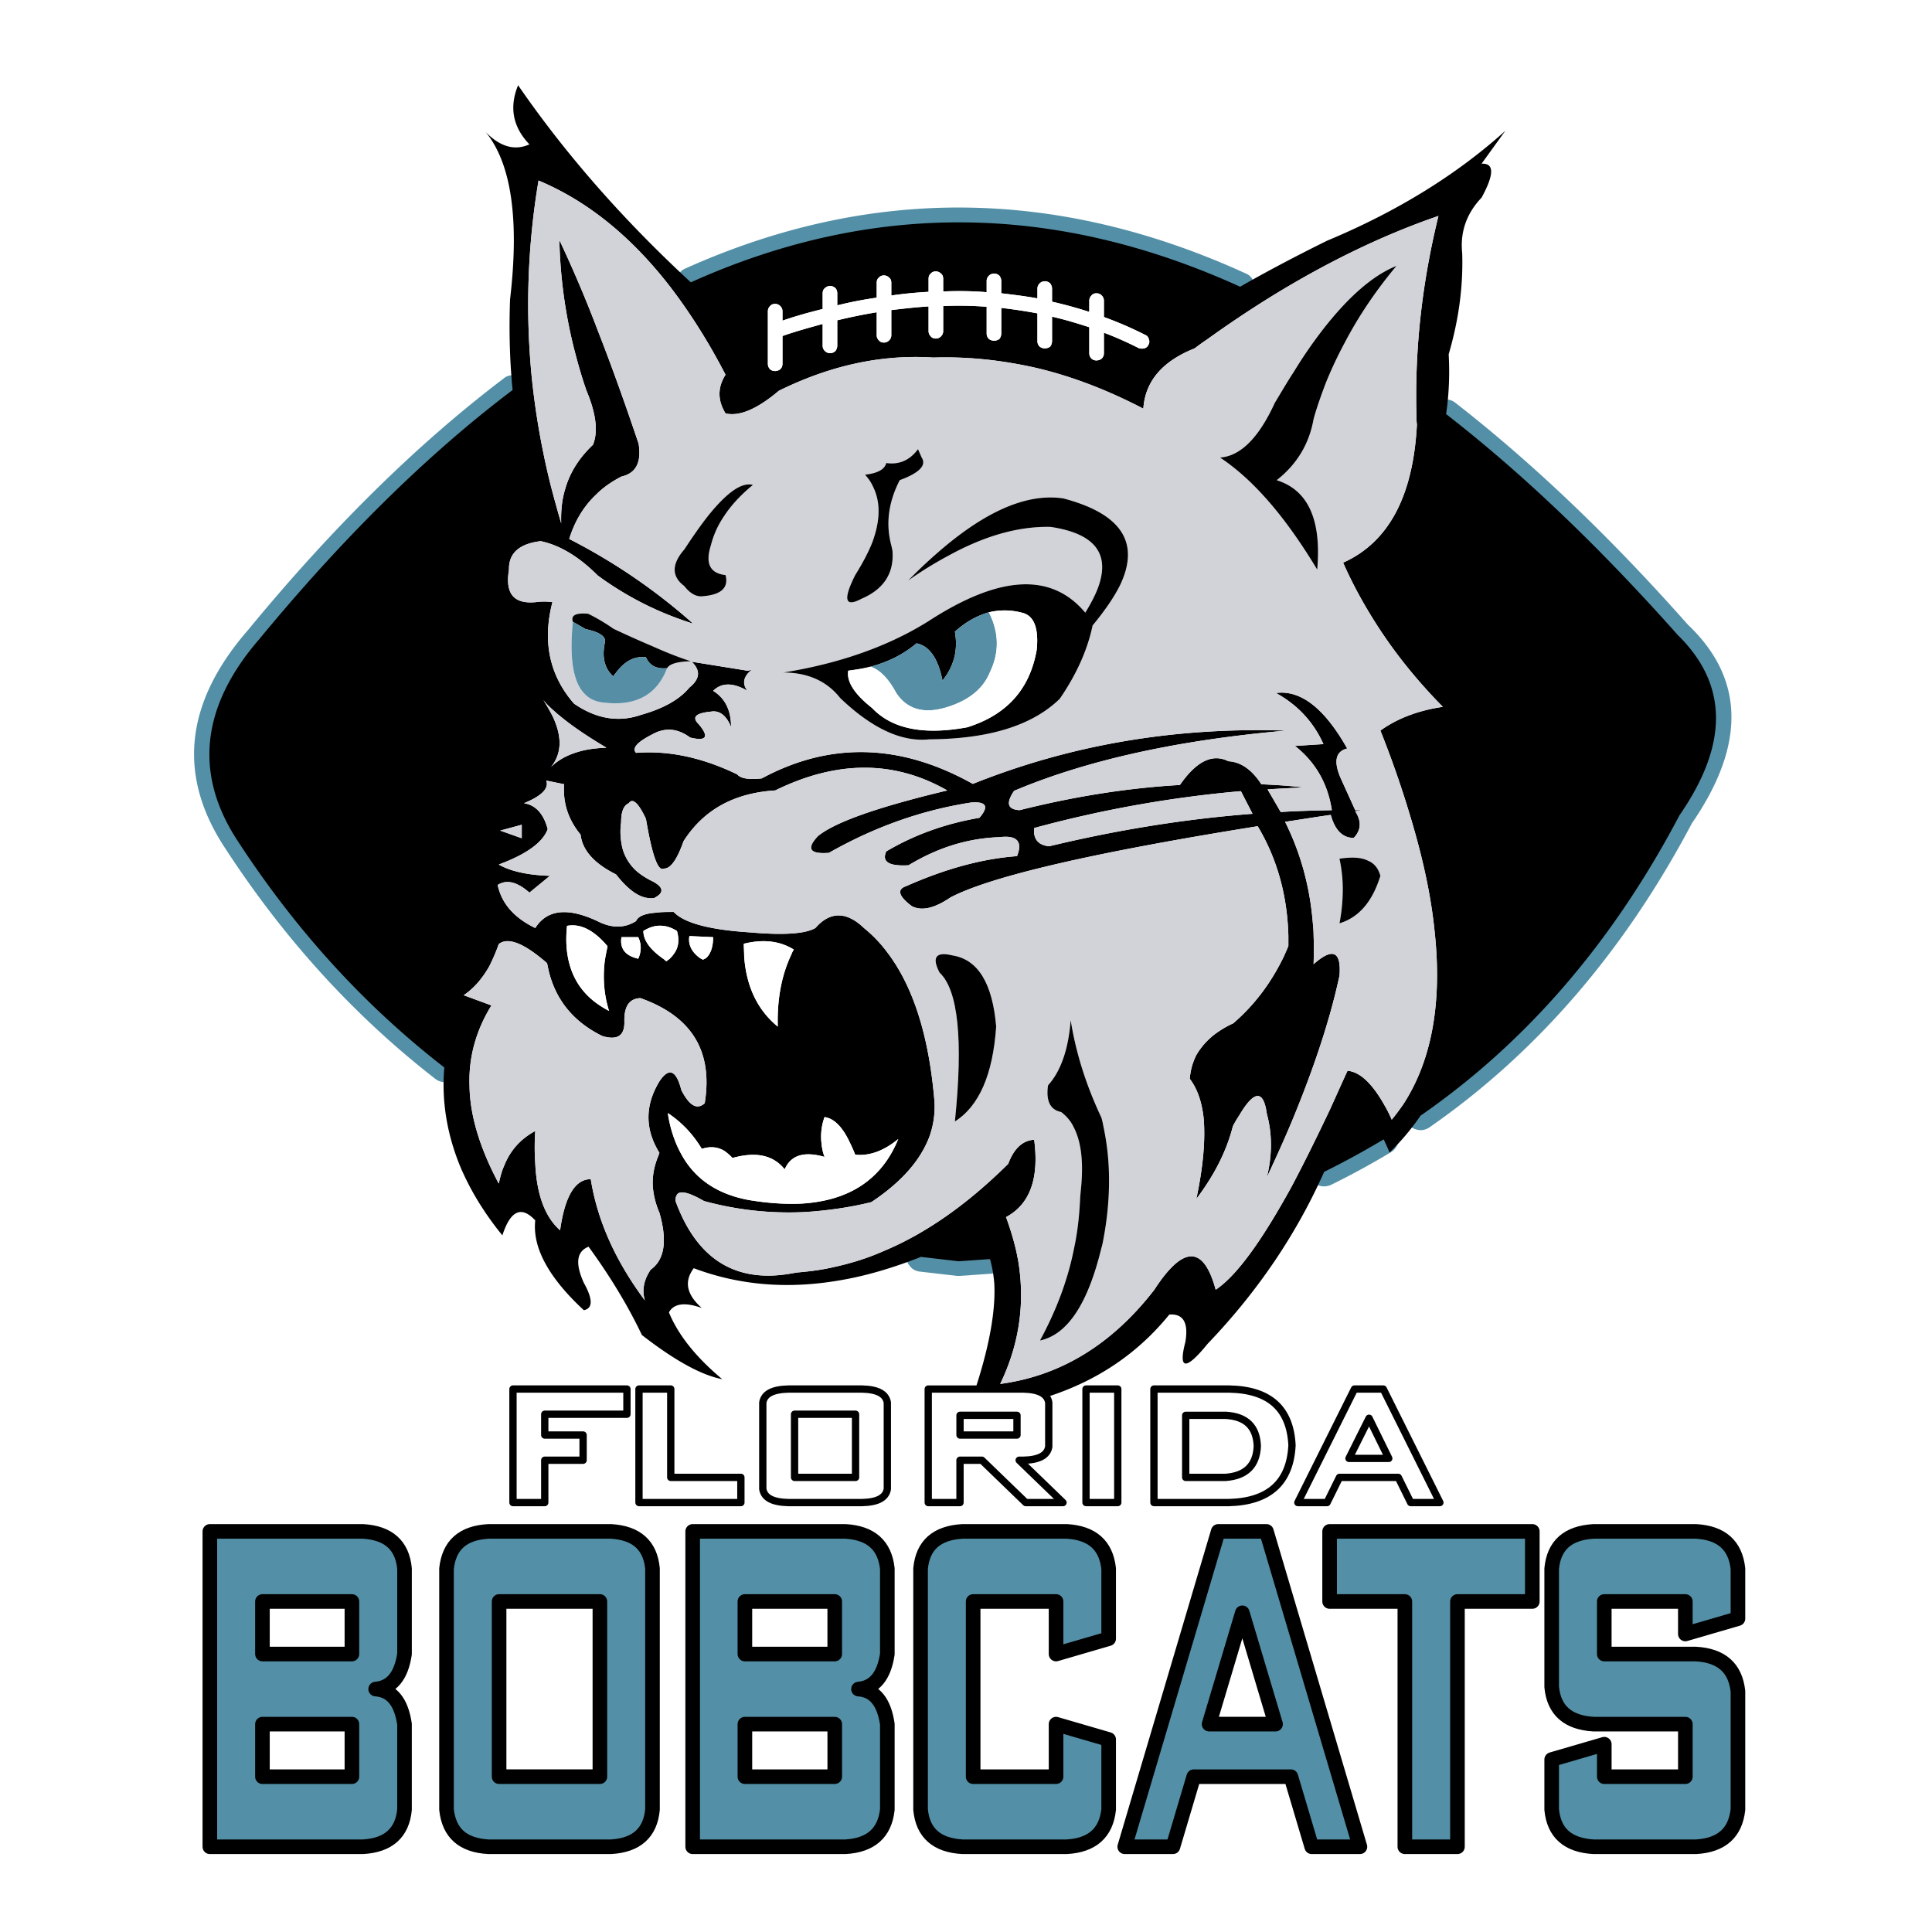 <svg xmlns="http://www.w3.org/2000/svg" width="2500" height="2500" viewBox="0 0 192.756 192.756"><path fill-rule="evenodd" clip-rule="evenodd" fill="#fff" d="M0 0h192.756v192.756H0V0z"/><path d="M143.113 40.405c-.254.328-.328.692-.291 1.093.072.4.256.728.547.947 7.615 5.936 15.23 13.219 22.92 21.886 0 0 .035.037.072.073 4.373 4.37 4.408 9.76 0 16.096-.037.073-.072.109-.072.182-6.559 12.418-15.014 22.251-25.398 29.425a1.262 1.262 0 0 0-.582.946c-.109.364-.037.729.219 1.093.219.328.547.51.947.583.363.072.729 0 1.094-.219 10.711-7.429 19.457-17.553 26.234-30.372 5.393-7.83 5.248-14.458-.4-19.811-7.799-8.812-15.523-16.169-23.248-22.178a1.513 1.513 0 0 0-1.057-.292 1.682 1.682 0 0 0-.985.548zM125.076 28.096c-.145-.364-.4-.655-.764-.801-18.875-8.631-37.568-8.777-56.006-.474-.364.182-.583.437-.729.838-.183.364-.146.728 0 1.092.182.364.474.619.838.765.401.146.766.146 1.13-.036 17.599-7.939 35.492-7.793 53.564.473.365.146.729.182 1.129.037.365-.146.656-.401.803-.765.145-.364.182-.728.035-1.129zM138.377 112.292a1.313 1.313 0 0 0-1.094.146c-1.857 1.13-3.826 2.186-5.793 3.169-.365.182-.619.438-.729.837-.146.364-.109.729.035 1.093.184.364.475.619.84.765.4.109.764.073 1.129-.072a79.68 79.68 0 0 0 6.012-3.278c.365-.218.584-.546.693-.91.072-.4.035-.765-.184-1.092-.216-.366-.509-.585-.909-.658zM99.717 124.492c-.328-.255-.693-.364-1.057-.328-1.021.073-2.005.146-2.989.219l-3.607-.438c-.401-.036-.765.037-1.057.292-.328.255-.51.582-.547.983-.073.4.037.765.292 1.056.219.328.547.51.948.583 1.275.146 2.514.291 3.789.437h.255c1.057-.073 2.113-.146 3.135-.219.4-.036.729-.218.982-.51.256-.327.365-.691.365-1.056-.037-.4-.218-.728-.509-1.019zM24.763 62.838c-6.34 7.283-7.106 14.567-2.259 21.85 5.903 9.067 12.899 16.715 20.916 22.942.328.255.692.364 1.093.328.364-.073.729-.255.947-.583.255-.291.364-.655.328-1.057a1.535 1.535 0 0 0-.583-.982c-7.798-6.009-14.539-13.438-20.26-22.215v-.036c-3.972-6.118-3.28-12.236 2.041-18.354v-.037c8.308-10.051 16.616-18.245 25.033-24.618.328-.255.511-.583.547-.983a1.328 1.328 0 0 0-.255-1.056 1.54 1.54 0 0 0-.984-.583c-.401-.037-.766.037-1.057.292-8.563 6.483-17.09 14.859-25.507 25.092z" fill-rule="evenodd" clip-rule="evenodd" fill="#5390a7"/><path d="M147.814 16.334l2.369-3.278c-4.811 4.333-10.713 8.012-17.783 10.961-3.314 1.639-6.193 3.168-8.672 4.589-18.51-8.413-36.766-8.558-54.803-.438-6.74-6.226-12.498-12.781-17.235-19.664-.911 2.222-.51 4.188 1.129 5.899-1.458.656-2.915.255-4.373-1.238 2.551 3.095 3.389 8.667 2.441 16.715-.109 3.095-.037 6.082.255 9.031-8.49 6.41-16.907 14.712-25.288 24.873-5.794 6.7-6.523 13.438-2.15 20.102 5.83 8.959 12.681 16.461 20.624 22.615-.292 3.423.292 6.81 1.676 10.087.984 2.259 2.333 4.479 4.118 6.665.802-2.477 1.895-2.986 3.279-1.493-.291 2.695 1.312 5.681 4.847 8.959.911-.183.911-1.093 0-2.731-.875-1.931-.729-3.132.474-3.605 2.149 2.95 3.935 5.899 5.32 8.812 3.28 2.55 5.939 4.006 8.017 4.407-2.661-2.222-4.409-4.443-5.32-6.665.473-.874 1.566-1.056 3.279-.437-1.531-1.348-1.786-2.658-.802-3.97 4.555 1.712 9.401 2.112 14.612 1.202 2.587-.438 5.283-1.238 8.053-2.331 1.239.146 2.514.291 3.753.438l3.133-.219c.219.728.365 1.565.438 2.513.146 3.132-.729 7.393-2.696 12.746 8.782-.692 15.487-3.97 20.151-9.724 1.385-.109 1.932.802 1.604 2.731-.729 2.804.035 2.877 2.223.182 5.027-5.244 8.891-10.998 11.623-17.152a84.805 84.805 0 0 0 5.939-3.24c.182.399.4.837.584 1.311a23.994 23.994 0 0 0 3.096-3.678c10.568-7.32 19.168-17.298 25.836-29.972 4.918-7.101 4.846-13.074-.182-17.99-7.762-8.74-15.451-16.096-23.104-22.033.293-2.003.365-4.006.256-5.972.984-3.351 1.457-6.701 1.348-10.087-.219-2.112.438-3.97 1.932-5.535 1.275-2.33 1.275-3.459-.001-3.386zm-6.521 22.724c0 .875 0 1.749.035 2.622 0 .219 0 .438.037.656-.365 7.138-2.807 11.762-7.361 13.802 1.057 2.403 2.332 4.661 3.754 6.81 1.785 2.695 3.861 5.208 6.193 7.575-2.477.364-4.555 1.165-6.23 2.367a100.595 100.595 0 0 1 2.916 8.339c1.275 4.188 2.113 8.012 2.477 11.544.803 7.211-.254 13.038-3.133 17.444-.365.51-.729 1.02-1.129 1.493-.219-.51-.438-.947-.693-1.385-1.238-2.221-2.479-3.386-3.717-3.495-.619 1.348-1.203 2.658-1.748 3.86-1.385 2.913-2.66 5.498-3.863 7.756-2.988 5.427-5.465 8.85-7.543 10.233-1.201-4.442-3.242-4.442-6.121 0-4.227 5.463-9.365 8.595-15.377 9.396 1.967-4.078 2.514-8.267 1.748-12.563-.035-.036-.035-.109-.035-.146-.256-1.312-.656-2.622-1.131-3.934 2.369-1.274 3.316-3.823 2.807-7.72-1.129.072-2.004.837-2.588 2.403-4.044 4.006-8.162 6.919-12.425 8.703-1.64.729-3.316 1.238-4.992 1.603-1.239.292-2.478.438-3.753.547-5.831 1.201-9.838-1.166-12.025-7.138 0-.183 0-.365.073-.474.182-.655 1.13-.474 2.769.474a32.073 32.073 0 0 0 10.167 1.092c2.15-.146 4.3-.437 6.522-.982l.328-.219c2.806-1.931 4.591-4.006 5.466-6.301a8.848 8.848 0 0 0 .51-3.532c-.546-6.591-2.15-11.58-4.81-15.003a13.268 13.268 0 0 0-2.223-2.294c-1.749-1.675-3.388-1.675-4.846 0-1.021.583-3.17.728-6.486.437-4.081-.255-6.631-.947-7.652-2.04-.692 0-1.275 0-1.749.073-1.13.073-1.822.364-2.004.838-1.166.728-2.441.728-3.862 0-2.952-1.384-5.029-1.166-6.195.692-2.113-1.02-3.352-2.44-3.753-4.297.911-.583 1.968-.291 3.17.765l2.041-1.675c-2.26-.073-3.972-.473-5.102-1.129 2.77-1.02 4.409-2.221 4.882-3.532-.4-1.529-1.202-2.403-2.368-2.585 1.786-.728 2.514-1.493 2.223-2.258l1.786.364c-.146 1.894.438 3.569 1.64 5.026.182 1.566 1.348 2.877 3.535 3.969 1.166 1.493 2.259 2.294 3.279 2.367.182.037.364 0 .51 0 1.02-.51.983-1.056-.073-1.639-.765-.364-1.421-.801-1.895-1.274-.692-.729-1.13-1.566-1.275-2.549a6.592 6.592 0 0 1-.037-2.076c0-1.093.255-1.712.766-1.93.364-.546.947-.073 1.712 1.566.62 3.642 1.203 5.28 1.785 4.953.656.037 1.312-.874 1.968-2.731 2.004-3.132 5.028-4.807 9.146-5.062 6.158-3.023 11.879-3.023 17.162 0-6.851 1.639-11.15 3.131-12.899 4.552-1.202 1.275-.802 1.821 1.093 1.675 4.555-2.585 9.255-4.261 14.21-5.025 1.495-.109 1.786.4.803 1.529-3.426.583-6.523 1.712-9.292 3.351-.474 1.056.291 1.493 2.223 1.384 2.951-1.785 5.939-2.695 9.074-2.804 1.748-.218 2.332.437 1.748 1.894-3.498.255-7.178 1.275-11.041 2.986-.984.328-.766 1.02.546 2.003.984.51 2.259.219 3.863-.874 4.045-2.112 14.284-4.479 30.645-7.101 1.895 3.168 2.951 6.81 3.061 10.925v1.02a27.15 27.15 0 0 1-.438 1.02c-1.275 2.658-2.951 4.88-5.064 6.701a9.965 9.965 0 0 0-1.75 1.02 7.185 7.185 0 0 0-1.932 2.148 6.357 6.357 0 0 0-.654 2.367c.729.947 1.201 2.258 1.385 3.933.182 2.113-.037 4.808-.73 8.049 1.822-2.404 3.025-4.808 3.645-7.247.182-.364.4-.729.619-1.056 1.494-2.55 2.441-2.623 2.77-.183.547 2.003.547 4.115 0 6.337 1.057-2.258 2.041-4.443 2.879-6.519 2.041-5.026 3.498-9.542 4.373-13.62.182-2.44-.693-2.804-2.588-1.129.037-.983.037-2.003 0-2.95 0-.4-.037-.765-.072-1.129-.291-3.678-1.24-7.064-2.77-10.124 1.457-.218 2.988-.473 4.555-.691.438 1.566 1.203 2.294 2.295 2.294.729-.765.803-1.639.146-2.658.256-.037.473-.073.691-.109h-.691l-1.422-3.132c-.764-1.711-.547-2.731.621-3.022-2.26-4.006-4.629-5.863-7.107-5.536 2.188 1.202 3.754 2.914 4.738 5.099l-2.842.182c2.076 1.639 3.279 3.787 3.68 6.409-1.713.037-3.389.073-5.102.182l-1.312-2.258c1.24-.073 2.441-.146 3.645-.182-1.385-.182-2.842-.255-4.264-.328-.947-1.456-2.039-2.221-3.279-2.294-1.604-.801-3.207 0-4.846 2.367-5.139.291-10.494 1.129-15.996 2.513-1.203-.073-1.385-.692-.547-1.93 7.25-3.059 16.324-5.062 27.146-6.008-11.15-.364-21.535 1.42-31.264 5.316-7.215-4.042-14.248-4.224-21.062-.546-1.312.146-2.113 0-2.441-.401-3.461-1.675-6.813-2.403-10.093-2.149-.437-.437.073-1.056 1.567-1.821 1.275-.728 2.551-.655 3.826.292 1.64.401 1.932-.073.838-1.347-.692-.692-.292-1.092 1.239-1.238.838-.146 1.531.364 2.004 1.53 0-1.712-.62-2.877-1.786-3.605.838-.838 2.004-.838 3.425 0-.547-.692-.438-1.42.438-2.112h-.037l-.036.036h-.074c-.073.037-.182.037-.218.073h-.037l-5.429-.874c-.073 0-.146-.037-.219-.073.947.874.911 1.748-.182 2.622-1.021 1.238-2.661 2.112-4.847 2.731-2.223.765-4.445.4-6.668-1.129-2.442-2.804-3.17-6.191-2.15-10.124a6.161 6.161 0 0 0-1.64 0c-2.223.219-3.098-.837-2.696-3.241-.037-1.639 1.02-2.586 3.17-2.841 1.895.401 3.79 1.53 5.684 3.423a32.024 32.024 0 0 0 8.854 4.588c.182.073.438.146.656.218-.146-.146-.292-.254-.401-.364a58.996 58.996 0 0 0-11.952-8.084c.546-1.785 1.458-3.277 2.696-4.443.692-.692 1.53-1.275 2.514-1.785 1.458-.328 2.004-1.42 1.713-3.277-1.385-4.115-2.733-7.866-4.045-11.217a125.576 125.576 0 0 0-3.862-9.104 49.019 49.019 0 0 0 1.421 10.67c.364 1.42.765 2.877 1.275 4.333.947 2.258 1.202 4.079.656 5.427-1.348 1.274-2.295 2.731-2.769 4.406-.328 1.056-.438 2.185-.401 3.423-.365-1.238-.692-2.44-1.02-3.678a76.985 76.985 0 0 1-1.932-11.034 74.489 74.489 0 0 1 .692-19.483c4.956 2.076 9.438 5.718 13.409 10.962 1.858 2.476 3.607 5.244 5.247 8.412-.802 1.274-.802 2.549 0 3.86 1.385.328 3.17-.437 5.32-2.258 5.174-2.549 10.275-3.642 15.413-3.314 3.425-.109 6.815.255 10.204 1.02 3.607.838 7.178 2.222 10.748 4.079.184-2.731 1.895-4.734 5.102-6.009.4-.291.838-.619 1.275-.91a112.943 112.943 0 0 1 5.902-3.97c5.721-3.569 11.443-6.373 17.164-8.339-1.456 5.932-2.185 11.758-2.22 17.512zm-27.037-5.645a.565.565 0 0 1 .363.438.587.587 0 0 1-.037.546c-.072.182-.217.291-.4.364-.219.036-.4.036-.582-.036a35.796 35.796 0 0 0-3.463-1.53v2.039a.734.734 0 0 1-.219.546.866.866 0 0 1-.51.182.722.722 0 0 1-.51-.182.741.741 0 0 1-.219-.546v-2.585c-1.238-.4-2.441-.765-3.717-1.056v2.44c0 .219-.072.4-.182.546a.898.898 0 0 1-.547.182.87.87 0 0 1-.51-.182.741.741 0 0 1-.219-.546v-2.768a53.485 53.485 0 0 0-3.607-.546v2.549c0 .219-.072.4-.182.546a.898.898 0 0 1-.547.182.866.866 0 0 1-.51-.182.741.741 0 0 1-.219-.546V30.61a34.383 34.383 0 0 0-4.337-.073v2.513a.718.718 0 0 1-.219.51.718.718 0 0 1-.51.218c-.218 0-.4-.073-.51-.218a.72.72 0 0 1-.219-.51v-2.476c-1.239.073-2.478.218-3.717.364v2.513a.72.72 0 0 1-.219.51.72.72 0 0 1-.51.219c-.219 0-.401-.073-.51-.219a.72.72 0 0 1-.219-.51v-2.294a54.501 54.501 0 0 0-3.935.801v2.549a.873.873 0 0 1-.182.51.74.74 0 0 1-.546.218.723.723 0 0 1-.511-.218.718.718 0 0 1-.218-.51v-2.185c-1.312.364-2.66.728-4.008 1.202v2.768c0 .219-.073.4-.219.547a.873.873 0 0 1-.51.182c-.219 0-.401-.073-.511-.182a.74.74 0 0 1-.218-.547v-5.244c0-.182.073-.364.218-.51.109-.146.292-.218.511-.218.182 0 .364.073.51.218s.219.328.219.51v.947c1.348-.473 2.696-.837 4.008-1.165v-1.566c0-.219.073-.4.218-.51a.72.72 0 0 1 .511-.219c.218 0 .4.073.546.219.109.109.182.291.182.51v1.202a39.332 39.332 0 0 1 3.935-.765v-1.493c0-.219.073-.401.219-.51.109-.146.292-.218.51-.218.182 0 .364.073.51.218.146.109.219.292.219.51v1.274a42.491 42.491 0 0 1 3.717-.364v-1.312c0-.218.073-.4.219-.509.109-.146.292-.219.51-.219.183 0 .365.073.51.219.146.109.219.291.219.509v1.275a34.196 34.196 0 0 1 4.337.073v-1.129c0-.182.072-.364.219-.51a.713.713 0 0 1 .51-.218c.219 0 .4.073.547.218a.873.873 0 0 1 .182.51v1.238c1.238.146 2.441.292 3.607.51v-.983c0-.182.072-.364.219-.51a.716.716 0 0 1 .51-.218c.219 0 .4.073.547.218a.873.873 0 0 1 .182.51v1.31a42.76 42.76 0 0 1 3.717 1.02v-1.13c0-.183.072-.364.219-.51.109-.146.291-.219.51-.219.184 0 .365.073.51.219a.718.718 0 0 1 .219.51v1.639a37.237 37.237 0 0 1 4.119 1.784zm-9.584 51.02c-1.094-.109-1.604-.728-1.494-1.821a117.787 117.787 0 0 1 20.625-3.678l1.164 2.258c-6.703.51-13.481 1.602-20.295 3.241zM54.205 69.83c.328.437.766.838 1.275 1.274.073.073.146.146.255.219 1.203 1.02 2.806 2.112 4.773 3.277-1.13.037-2.15.183-3.024.474-1.02.328-1.858.801-2.514 1.457 1.057-1.312 1.129-2.914.255-4.88-.255-.547-.62-1.166-1.02-1.821zm-4.3 13.038l2.15-.583v1.347l-2.15-.764zm4.664 13.219c0 .036 0 .073.037.109.583 3.277 2.441 5.681 5.502 7.174 1.494.438 2.223-.036 2.187-1.457-.037-1.529.51-2.294 1.603-2.33 5.138 1.82 7.251 5.316 6.413 10.488-.765.691-1.53.254-2.332-1.312-.51-2.003-1.238-2.294-2.186-.874-1.458 2.403-1.458 4.771 0 7.138a.512.512 0 0 0-.073.219c-.474 1.093-.656 2.148-.583 3.204a8.25 8.25 0 0 0 .656 2.55c.802 2.804.51 4.697-.875 5.681-.692 1.02-.875 2.039-.583 3.06-2.952-3.97-4.737-7.976-5.393-12.091-1.567 0-2.587 1.712-3.061 5.099-1.494-1.312-2.332-3.532-2.478-6.665a23.952 23.952 0 0 1 0-3.24c-1.421.765-2.478 1.894-3.097 3.459-.255.547-.401 1.166-.546 1.785a35.371 35.371 0 0 1-.838-1.676c-1.312-2.84-2.041-5.535-2.077-8.048-.109-2.877.656-5.571 2.186-8.048l-2.769-1.02c.984-.656 1.822-1.603 2.551-2.878.328-.655.656-1.383.947-2.221.91-.728 2.513-.109 4.809 1.894zm2.223 0c-.292-1.093-.365-2.331-.219-3.715 1.349-.255 2.697.438 4.045 2.04-.109.51-.219 1.02-.292 1.566-.182 1.603-.073 3.241.437 4.88-2.113-1.093-3.425-2.659-3.971-4.771zm5.21-2.586h1.676c.328.692.328 1.42 0 2.149-1.275-.292-1.858-.983-1.676-2.149zm5.393 1.42a3.328 3.328 0 0 1-.655.801c-.073.036-.146.109-.255.182a.978.978 0 0 1-.219-.182c-1.384-.947-2.077-1.894-2.077-2.84.656-.401 1.276-.583 1.931-.51.474.036.948.219 1.421.51.219.765.182 1.457-.146 2.039zm6.851.511c0-.438-.036-.838-.036-1.275 1.931-.474 3.571-.292 4.992.583a2.254 2.254 0 0 0-.256.51c-.983 2.076-1.421 4.479-1.348 7.174-2.004-1.64-3.134-3.97-3.352-6.992zm-3.098-1.931c0 .983-.255 1.675-.692 2.076-.11.073-.219.109-.329.182-.073-.073-.182-.109-.255-.146-.875-.619-1.239-1.384-1.093-2.222l2.369.11zm10.823 20.648a5.702 5.702 0 0 1 .292-2.694c.911.108 1.785.946 2.514 2.513.182.364.365.765.546 1.238 1.458.146 2.879-.401 4.3-1.566-1.64 4.006-4.846 6.154-9.656 6.445-1.566.073-3.352-.036-5.283-.363-3.134-.583-5.393-2.112-6.741-4.625-.619-1.129-1.093-2.513-1.312-4.043 1.385.911 2.515 2.112 3.389 3.569.802-.255 1.53-.219 2.223.182.255.183.583.438.838.729 2.332-.655 4.044-.291 5.174 1.093.037 0 .037.036.037.036.619-1.42 1.931-1.82 3.972-1.238a4.896 4.896 0 0 1-.293-1.276z" fill-rule="evenodd" clip-rule="evenodd"/><path d="M141.328 41.68c-.035-.874-.035-1.748-.035-2.622.035-5.753.764-11.58 2.223-17.516-5.721 1.966-11.443 4.771-17.164 8.339a111.492 111.492 0 0 0-5.902 3.97c-.438.291-.875.619-1.275.91-3.207 1.274-4.918 3.277-5.102 6.009-3.57-1.857-7.141-3.241-10.748-4.079-3.389-.764-6.778-1.128-10.204-1.02-5.138-.328-10.239.765-15.413 3.314-2.15 1.821-3.936 2.585-5.32 2.258-.802-1.311-.802-2.586 0-3.86-1.64-3.168-3.389-5.936-5.247-8.412-3.972-5.244-8.454-8.886-13.409-10.962a74.489 74.489 0 0 0-.692 19.483 76.822 76.822 0 0 0 1.932 11.034c.328 1.238.655 2.44 1.02 3.678-.037-1.238.073-2.368.401-3.423.474-1.675 1.421-3.132 2.769-4.406.546-1.348.292-3.168-.656-5.427-.51-1.456-.911-2.913-1.275-4.333a49.027 49.027 0 0 1-1.421-10.67 125.132 125.132 0 0 1 3.862 9.104c1.312 3.351 2.66 7.102 4.045 11.217.291 1.857-.255 2.95-1.713 3.277-.984.51-1.822 1.093-2.514 1.785-1.239 1.166-2.15 2.658-2.696 4.443a59.023 59.023 0 0 1 11.952 8.084c.109.11.255.219.401.364-.219-.072-.474-.146-.656-.218a31.996 31.996 0 0 1-8.854-4.588c-1.895-1.894-3.79-3.022-5.684-3.423-2.15.255-3.207 1.202-3.17 2.841-.401 2.403.474 3.459 2.696 3.241a6.161 6.161 0 0 1 1.64 0c-1.021 3.933-.292 7.32 2.15 10.124 2.223 1.529 4.445 1.894 6.668 1.129 2.186-.619 3.826-1.493 4.847-2.731 1.093-.874 1.129-1.748.182-2.622.072.036.146.073.219.073l5.429.874h.037c.037-.037.146-.037.218-.073h.074l.036-.036h.037c-.875.692-.984 1.42-.438 2.112-1.421-.838-2.587-.838-3.425 0 1.166.728 1.786 1.894 1.786 3.605-.474-1.166-1.166-1.676-2.004-1.53-1.531.146-1.931.546-1.239 1.238 1.093 1.274.802 1.748-.838 1.347-1.275-.947-2.55-1.02-3.826-.292-1.494.765-2.004 1.384-1.567 1.821 3.28-.254 6.632.474 10.093 2.149.328.401 1.13.546 2.441.401 6.814-3.678 13.847-3.496 21.062.546 9.729-3.896 20.113-5.681 31.264-5.316-10.822.946-19.896 2.949-27.146 6.008-.838 1.238-.656 1.857.547 1.93 5.502-1.384 10.857-2.222 15.996-2.513 1.639-2.367 3.242-3.168 4.846-2.367 1.24.073 2.332.838 3.279 2.294 1.422.073 2.879.146 4.264.328-1.203.036-2.404.109-3.645.182l1.312 2.258c1.713-.109 3.389-.146 5.102-.182-.4-2.622-1.604-4.771-3.68-6.409l2.842-.182c-.984-2.185-2.551-3.897-4.738-5.099 2.479-.328 4.848 1.53 7.107 5.536-1.168.291-1.385 1.311-.621 3.022l1.422 3.132h.691c-.219.037-.436.073-.691.109.656 1.02.582 1.894-.146 2.658-1.092 0-1.857-.728-2.295-2.294-1.566.218-3.098.473-4.555.691 1.529 3.06 2.479 6.446 2.77 10.124.035.364.072.729.072 1.129.037.947.037 1.967 0 2.95 1.895-1.675 2.77-1.311 2.588 1.129-.875 4.078-2.332 8.594-4.373 13.62-.838 2.075-1.822 4.261-2.879 6.519.547-2.222.547-4.334 0-6.337-.328-2.44-1.275-2.367-2.77.183a9.614 9.614 0 0 0-.619 1.056c-.619 2.439-1.822 4.843-3.645 7.247.693-3.241.912-5.936.73-8.049-.184-1.675-.656-2.985-1.385-3.933a6.352 6.352 0 0 1 .654-2.367 7.173 7.173 0 0 1 1.932-2.148c.51-.364 1.094-.729 1.75-1.02 2.113-1.821 3.789-4.043 5.064-6.701.146-.327.291-.655.438-1.02v-1.02c-.109-4.115-1.166-7.757-3.061-10.925-16.361 2.622-26.6 4.989-30.645 7.101-1.604 1.093-2.879 1.384-3.863.874-1.312-.983-1.53-1.675-.546-2.003 3.862-1.711 7.542-2.731 11.041-2.986.584-1.457 0-2.112-1.748-1.894-3.134.109-6.123 1.02-9.074 2.804-1.932.109-2.696-.328-2.223-1.384 2.769-1.639 5.866-2.768 9.292-3.351.982-1.129.691-1.639-.803-1.529-4.955.765-9.656 2.44-14.21 5.025-1.895.146-2.295-.4-1.093-1.675 1.75-1.42 6.049-2.913 12.899-4.552-5.283-3.023-11.004-3.023-17.162 0-4.118.255-7.142 1.93-9.146 5.062-.656 1.857-1.312 2.768-1.968 2.731-.583.328-1.166-1.311-1.785-4.953-.765-1.639-1.349-2.112-1.712-1.566-.51.218-.766.837-.766 1.93a6.562 6.562 0 0 0 .037 2.076c.146.983.583 1.821 1.275 2.549.474.473 1.129.91 1.895 1.274 1.057.583 1.093 1.129.073 1.639-.146 0-.328.037-.51 0-1.02-.073-2.114-.874-3.279-2.367-2.187-1.092-3.353-2.403-3.535-3.969-1.202-1.457-1.786-3.132-1.64-5.026l-1.786-.364c.292.765-.437 1.53-2.223 2.258 1.166.182 1.968 1.056 2.368 2.585-.473 1.311-2.113 2.513-4.882 3.532 1.129.656 2.842 1.057 5.102 1.129l-2.041 1.675c-1.202-1.056-2.259-1.348-3.17-.765.401 1.857 1.64 3.278 3.753 4.297 1.166-1.857 3.243-2.076 6.195-.692 1.421.728 2.696.728 3.862 0 .182-.474.875-.765 2.004-.838.473-.073 1.056-.073 1.749-.073 1.021 1.093 3.571 1.784 7.652 2.04 3.316.291 5.466.146 6.486-.437 1.458-1.675 3.097-1.675 4.846 0 .802.655 1.567 1.42 2.223 2.294 2.66 3.423 4.263 8.413 4.81 15.003a8.848 8.848 0 0 1-.51 3.532c-.875 2.295-2.66 4.37-5.466 6.301l-.328.219c-2.223.546-4.373.837-6.522.982a32.05 32.05 0 0 1-10.167-1.092c-1.639-.947-2.587-1.129-2.769-.474-.073.108-.073.291-.073.474 2.187 5.972 6.194 8.339 12.025 7.138 1.275-.109 2.514-.255 3.753-.547 1.676-.364 3.352-.874 4.992-1.603 4.263-1.784 8.381-4.697 12.425-8.703.584-1.566 1.459-2.331 2.588-2.403.51 3.896-.438 6.445-2.807 7.72.475 1.312.875 2.622 1.131 3.934 0 .036 0 .109.035.146.766 4.297.219 8.485-1.748 12.563 6.012-.801 11.15-3.933 15.377-9.396 2.879-4.442 4.92-4.442 6.121 0 2.078-1.384 4.555-4.807 7.543-10.233 1.203-2.258 2.479-4.843 3.863-7.756.545-1.202 1.129-2.513 1.748-3.86 1.238.109 2.479 1.274 3.717 3.495.256.438.475.875.693 1.385.4-.474.764-.983 1.129-1.493 2.879-4.406 3.936-10.233 3.133-17.444-.363-3.532-1.201-7.356-2.477-11.544a100.595 100.595 0 0 0-2.916-8.339c1.676-1.202 3.754-2.003 6.23-2.367-2.332-2.367-4.408-4.88-6.193-7.575-1.422-2.148-2.697-4.406-3.754-6.81 4.555-2.04 6.996-6.665 7.361-13.802-.04-.215-.04-.434-.04-.652zm-9.072-3.423c-.438 1.165-.875 2.367-1.203 3.568-.438 2.477-1.676 4.516-3.68 6.082 3.133.983 4.48 3.933 4.045 8.922-3.135-5.208-6.342-8.958-9.693-11.18 2.041-.146 3.863-1.967 5.465-5.463.656-1.092 1.275-2.148 1.896-3.095a46.296 46.296 0 0 1 2.877-4.188c2.551-3.277 4.992-5.426 7.361-6.373-2.041 2.44-3.789 5.026-5.174 7.684a40.562 40.562 0 0 0-1.894 4.043zm-22.52 19.81c.875-3.059-.766-4.88-4.92-5.499-3.17-.073-6.559.874-10.202 2.876a37.226 37.226 0 0 0-4.008 2.477 47.945 47.945 0 0 1 2.842-2.695c4.809-4.225 9-6.045 12.643-5.499 5.795 1.53 7.689 4.407 5.648 8.667-.619 1.238-1.529 2.549-2.732 4.006-.51 2.44-1.604 4.88-3.279 7.32-2.732 2.658-7.033 4.005-13.009 4.042-2.769.292-5.72-1.092-8.891-4.115-1.312-1.675-3.207-2.549-5.685-2.549 5.648-.91 10.494-2.622 14.502-5.134 7.07-4.588 12.244-4.88 15.632-.838.694-1.128 1.205-2.148 1.459-3.059zm23.905 34.05a18.25 18.25 0 0 0 .328-3.351c0-1.092-.109-2.075-.328-3.095 1.238-.182 2.186-.146 2.879.218.619.255 1.02.802 1.201 1.494-.801 2.586-2.151 4.152-4.08 4.734zm-29.079 16.169c1.275-1.42 2.041-3.605 2.26-6.519.51 3.241 1.529 6.482 3.061 9.724.072.255.145.51.182.765.219.983.365 2.003.475 3.06.254 2.804.072 5.753-.547 8.812a7.317 7.317 0 0 1-.109.4c-1.35 5.571-3.389 8.631-6.123 9.214 1.604-2.95 2.77-6.009 3.389-9.141.365-1.676.547-3.387.621-5.136.035-.4.072-.801.109-1.165.219-2.549-.037-4.479-.766-5.863-.291-.618-.729-1.092-1.238-1.492-1.095-.218-1.532-1.092-1.314-2.659zm-34.47-48.798c-.583.073-1.239-.255-1.822-1.02-1.275-.947-1.275-2.185 0-3.642.911-1.384 1.749-2.585 2.514-3.532 1.822-2.222 3.243-3.205 4.336-2.914-1.202.983-2.186 2.04-2.915 3.168a9.07 9.07 0 0 0-1.275 2.841c-.583 1.821-.109 2.804 1.458 2.986.327 1.275-.438 1.967-2.296 2.113zM91.59 44.812l.364.837c.51.765-.219 1.529-2.186 2.258-1.13 2.185-1.421 4.37-.838 6.519.037.182.073.328.109.51.183 2.258-.875 3.86-3.097 4.808-1.64.874-1.858.109-.62-2.367.729-1.166 1.312-2.258 1.713-3.278.802-2.185.838-4.042.036-5.608a4.418 4.418 0 0 0-.765-1.129c1.275-.146 1.968-.546 2.114-1.166 1.276.182 2.332-.256 3.17-1.384zM61.201 62.729c1.385.656 2.696 1.238 3.899 1.748 1.385.619 2.66 1.128 3.826 1.493-1.312.036-2.114.254-2.369.692-1.057 2.768-3.279 3.896-6.668 3.387-.547-.109-1.057-.328-1.458-.729-1.239-1.129-1.639-3.569-1.275-7.283-.219-.655.292-.911 1.53-.801.802.401 1.64.874 2.515 1.493zm34.07 49.163c.838-8.157.328-13.11-1.53-14.858-.802-1.529-.365-2.112 1.275-1.711 2.551.401 4.008 2.768 4.373 7.101-.328 4.806-1.713 7.938-4.118 9.468z" fill-rule="evenodd" clip-rule="evenodd" fill="#d2d3d9"/><path d="M131.053 41.825c.328-1.201.766-2.403 1.203-3.568a40.233 40.233 0 0 1 1.895-4.042c1.385-2.658 3.133-5.244 5.174-7.684-2.369.947-4.811 3.096-7.361 6.373a46.296 46.296 0 0 0-2.877 4.188c-.621.947-1.24 2.003-1.896 3.095-1.602 3.496-3.424 5.317-5.465 5.463 3.352 2.222 6.559 5.972 9.693 11.18.436-4.989-.912-7.939-4.045-8.922 2.003-1.567 3.241-3.606 3.679-6.083zM104.816 52.569c4.154.619 5.795 2.44 4.92 5.499-.254.91-.766 1.93-1.457 3.059-3.389-4.042-8.562-3.75-15.632.838-4.008 2.513-8.854 4.224-14.502 5.134 2.478 0 4.373.875 5.685 2.549 3.17 3.023 6.122 4.407 8.891 4.115 5.976-.037 10.276-1.384 13.009-4.042 1.676-2.44 2.77-4.88 3.279-7.32 1.203-1.457 2.113-2.768 2.732-4.006 2.041-4.261.146-7.138-5.648-8.667-3.643-.546-7.834 1.274-12.643 5.499a47.318 47.318 0 0 0-2.842 2.695 37.647 37.647 0 0 1 4.008-2.477c3.642-2.003 7.03-2.949 10.2-2.876zm-2.877 8.557c1.201.255 1.713 1.493 1.494 3.715-.693 3.933-2.988 6.482-6.924 7.72-4.336.801-7.506.182-9.51-1.93-1.75-1.384-2.551-2.622-2.369-3.714.802-.109 1.531-.219 2.223-.401 1.786-.473 3.28-1.238 4.592-2.331 1.275.255 2.149 1.493 2.586 3.715 1.167-1.457 1.567-3.059 1.239-4.88 1.093-.983 2.222-1.603 3.39-1.93a6.675 6.675 0 0 1 3.279.036z" fill-rule="evenodd" clip-rule="evenodd"/><path d="M98.768 67.062c.949-1.967.912-3.97-.107-5.972-1.168.328-2.296.947-3.39 1.93.328 1.821-.073 3.423-1.239 4.88-.437-2.222-1.312-3.46-2.586-3.715-1.312 1.093-2.806 1.857-4.592 2.331.984.328 1.822 1.238 2.587 2.659 1.057 1.565 2.66 2.039 4.773 1.457 2.332-.656 3.862-1.858 4.554-3.57z" fill-rule="evenodd" clip-rule="evenodd" fill="#558ea5"/><path d="M98.66 61.09c1.02 2.002 1.057 4.005.107 5.972-.691 1.711-2.222 2.914-4.554 3.569-2.113.583-3.716.109-4.773-1.457-.765-1.42-1.603-2.331-2.587-2.659-.692.182-1.421.292-2.223.401-.182 1.092.62 2.331 2.369 3.714 2.003 2.112 5.174 2.731 9.51 1.93 3.936-1.238 6.231-3.788 6.924-7.72.219-2.222-.293-3.459-1.494-3.715a6.687 6.687 0 0 0-3.279-.035z" fill-rule="evenodd" clip-rule="evenodd" fill="#fff"/><path d="M133.969 88.767a18.25 18.25 0 0 1-.328 3.351c1.93-.583 3.279-2.148 4.08-4.734-.182-.692-.582-1.238-1.201-1.494-.693-.364-1.641-.4-2.879-.218.218 1.019.328 2.002.328 3.095zM106.822 101.768c-.219 2.913-.984 5.099-2.26 6.519-.219 1.566.219 2.44 1.312 2.659.51.4.947.874 1.238 1.492.729 1.385.984 3.314.766 5.863a85.34 85.34 0 0 0-.109 1.165c-.074 1.749-.256 3.46-.621 5.136-.619 3.132-1.785 6.19-3.389 9.141 2.734-.583 4.773-3.643 6.123-9.214.035-.109.072-.255.109-.4.619-3.06.801-6.009.547-8.812a26.678 26.678 0 0 0-.475-3.06 5.891 5.891 0 0 0-.182-.765c-1.529-3.242-2.549-6.483-3.059-9.724zM68.27 58.468c.583.765 1.239 1.092 1.822 1.02 1.858-.146 2.624-.837 2.295-2.112-1.566-.183-2.041-1.166-1.458-2.986a9.07 9.07 0 0 1 1.275-2.841c.729-1.129 1.713-2.185 2.915-3.168-1.093-.291-2.514.692-4.336 2.914-.765.947-1.603 2.148-2.514 3.532-1.274 1.456-1.274 2.694.001 3.641zM91.955 45.649l-.364-.837c-.838 1.128-1.895 1.566-3.17 1.383-.146.62-.838 1.02-2.114 1.166.328.364.583.729.765 1.129.802 1.566.766 3.423-.036 5.608-.401 1.02-.984 2.113-1.713 3.278-1.239 2.476-1.02 3.241.62 2.367 2.223-.947 3.28-2.55 3.097-4.808-.037-.182-.073-.328-.109-.51-.583-2.148-.292-4.333.838-6.519 1.967-.727 2.696-1.492 2.186-2.257zM65.1 64.477a103.403 103.403 0 0 1-3.899-1.748 18.968 18.968 0 0 0-2.514-1.493c-1.239-.109-1.749.146-1.53.801l1.275.728c1.385.292 2.005.729 1.932 1.275-.328 1.457-.073 2.585.729 3.35 0 .037.037.073.073.109.072-.109.146-.218.255-.328.656-.91 1.385-1.42 2.15-1.566a2.39 2.39 0 0 1 .875-.036c.364.837 1.057 1.202 2.113 1.093.255-.438 1.057-.656 2.369-.692-1.168-.365-2.444-.874-3.828-1.493z" fill-rule="evenodd" clip-rule="evenodd"/><path d="M66.557 66.662c-1.057.109-1.749-.255-2.113-1.093a2.39 2.39 0 0 0-.875.036c-.765.146-1.494.656-2.15 1.566a1.932 1.932 0 0 0-.255.328c-.037-.037-.073-.073-.073-.109-.802-.765-1.057-1.894-.729-3.35.073-.546-.547-.983-1.932-1.275l-1.275-.728c-.364 3.714.036 6.154 1.275 7.283.401.401.911.619 1.458.729 3.39.51 5.612-.619 6.669-3.387z" fill-rule="evenodd" clip-rule="evenodd" fill="#558ea5"/><path d="M93.74 97.033c1.858 1.748 2.369 6.701 1.53 14.858 2.405-1.529 3.79-4.661 4.118-9.469-.365-4.333-1.822-6.7-4.373-7.101-1.64-.4-2.077.183-1.275 1.712z" fill-rule="evenodd" clip-rule="evenodd"/><path d="M114.619 33.851a.568.568 0 0 0-.363-.438 37.155 37.155 0 0 0-4.119-1.784V29.99a.713.713 0 0 0-.219-.51.714.714 0 0 0-.51-.219c-.219 0-.4.073-.51.219a.718.718 0 0 0-.219.51v1.129a42.663 42.663 0 0 0-3.717-1.02v-1.312a.866.866 0 0 0-.182-.51.74.74 0 0 0-.547-.218.72.72 0 0 0-.51.218.72.72 0 0 0-.219.51v.983c-1.166-.218-2.369-.364-3.607-.51v-1.238a.866.866 0 0 0-.182-.51.74.74 0 0 0-.547-.218.717.717 0 0 0-.51.218.72.72 0 0 0-.219.51v1.129a34.383 34.383 0 0 0-4.337-.073v-1.275c0-.218-.073-.4-.219-.509a.72.72 0 0 0-.51-.219c-.218 0-.4.073-.51.219-.146.109-.219.291-.219.509v1.312a42.88 42.88 0 0 0-3.717.364v-1.274c0-.219-.073-.401-.219-.51a.718.718 0 0 0-.51-.218c-.219 0-.401.073-.51.218-.146.109-.219.292-.219.51v1.493a39.277 39.277 0 0 0-3.935.765v-1.202c0-.219-.073-.4-.182-.51a.741.741 0 0 0-.546-.219.72.72 0 0 0-.511.219c-.146.109-.218.291-.218.51v1.566c-1.312.328-2.66.692-4.008 1.165v-.947c0-.182-.073-.364-.219-.51s-.328-.218-.51-.218c-.219 0-.401.073-.511.218a.718.718 0 0 0-.218.51v5.244c0 .219.073.4.218.547.109.109.292.182.511.182a.873.873 0 0 0 .51-.182.742.742 0 0 0 .219-.547v-2.768c1.348-.474 2.696-.838 4.008-1.202v2.185c0 .182.073.364.218.51a.719.719 0 0 0 .511.218c.218 0 .4-.073.546-.218a.873.873 0 0 0 .182-.51v-2.549a53.546 53.546 0 0 1 3.935-.801v2.294a.72.72 0 0 0 .219.51c.109.146.292.219.51.219a.72.72 0 0 0 .51-.219.72.72 0 0 0 .219-.51v-2.513c1.239-.146 2.478-.292 3.717-.364v2.476c0 .183.073.364.219.51.109.146.292.218.51.218a.719.719 0 0 0 .51-.218.72.72 0 0 0 .219-.51v-2.513a34.383 34.383 0 0 1 4.337.073v2.658c0 .219.072.4.219.546a.866.866 0 0 0 .51.182.9.9 0 0 0 .547-.182.897.897 0 0 0 .182-.546v-2.549a54.13 54.13 0 0 1 3.607.546v2.768c0 .219.072.4.219.546a.87.87 0 0 0 .51.182.9.9 0 0 0 .547-.182.897.897 0 0 0 .182-.546v-2.44c1.275.292 2.479.656 3.717 1.056v2.585c0 .219.072.401.219.546.109.109.291.182.51.182a.866.866 0 0 0 .51-.182.741.741 0 0 0 .219-.546v-2.039c1.166.437 2.297.947 3.463 1.53.182.072.363.072.582.036.184-.073.328-.182.4-.364a.58.58 0 0 0 .037-.543z" fill-rule="evenodd" clip-rule="evenodd" fill="#fff"/><path d="M103.178 82.612c-.109 1.093.4 1.712 1.494 1.821 6.814-1.639 13.592-2.731 20.295-3.241l-1.164-2.258a117.88 117.88 0 0 0-20.625 3.678zM55.48 71.104c-.51-.437-.947-.837-1.275-1.274.401.655.766 1.274 1.021 1.821.874 1.967.802 3.569-.255 4.88.655-.656 1.494-1.129 2.514-1.457.875-.291 1.895-.437 3.024-.474-1.968-1.165-3.571-2.258-4.773-3.277a1.485 1.485 0 0 1-.256-.219zM52.055 82.285l-2.15.583 2.15.764v-1.347zM54.605 96.196c-.037-.036-.037-.073-.037-.109-2.295-2.003-3.898-2.622-4.81-1.894-.292.837-.62 1.565-.947 2.221-.729 1.275-1.567 2.222-2.551 2.878l2.769 1.02c-1.53 2.477-2.295 5.171-2.186 8.048.036 2.513.765 5.208 2.077 8.048.255.547.546 1.129.838 1.676.146-.619.292-1.238.546-1.785.62-1.565 1.676-2.694 3.097-3.459a23.952 23.952 0 0 0 0 3.24c.146 3.133.984 5.354 2.478 6.665.474-3.387 1.494-5.099 3.061-5.099.656 4.115 2.441 8.121 5.393 12.091-.292-1.021-.109-2.04.583-3.06 1.385-.983 1.676-2.877.875-5.681a8.25 8.25 0 0 1-.656-2.55c-.073-1.056.109-2.111.583-3.204 0-.073.036-.146.073-.219-1.458-2.367-1.458-4.734 0-7.138.948-1.42 1.676-1.129 2.186.874.802 1.565 1.567 2.003 2.332 1.312.838-5.172-1.275-8.668-6.413-10.488-1.093.036-1.64.801-1.603 2.33.036 1.421-.692 1.895-2.187 1.457-3.059-1.493-4.918-3.896-5.501-7.174z" fill-rule="evenodd" clip-rule="evenodd" fill="#d2d3d9"/><path d="M56.573 92.372c-.146 1.384-.073 2.622.219 3.715.546 2.112 1.858 3.678 3.971 4.771-.51-1.639-.619-3.277-.437-4.88.073-.546.182-1.056.292-1.566-1.348-1.602-2.697-2.295-4.045-2.04zM63.679 93.501h-1.676c-.182 1.166.401 1.857 1.676 2.149.327-.729.327-1.457 0-2.149zM66.74 95.723c.291-.255.473-.51.655-.801.328-.583.365-1.274.146-2.039-.474-.292-.947-.474-1.421-.51-.655-.073-1.275.109-1.931.51 0 .947.693 1.893 2.077 2.84.073.073.146.146.219.182.109-.073.182-.146.255-.182zM74.209 94.157c0 .437.036.837.036 1.275.219 3.022 1.348 5.353 3.353 6.991-.073-2.694.364-5.098 1.348-7.174.073-.182.146-.364.256-.51-1.422-.874-3.062-1.056-4.993-.582zM70.457 95.577c.437-.401.692-1.093.692-2.076l-2.368-.109c-.146.838.218 1.603 1.093 2.222.073.037.182.073.255.146.108-.074.218-.11.328-.183zM82.262 111.455a5.714 5.714 0 0 0-.292 2.694c.036.438.146.874.292 1.274-2.041-.582-3.353-.182-3.972 1.238 0 0 0-.036-.037-.036-1.13-1.384-2.842-1.748-5.174-1.093a5.05 5.05 0 0 0-.838-.729c-.692-.4-1.421-.437-2.223-.182-.875-1.457-2.004-2.658-3.389-3.569.219 1.53.693 2.914 1.312 4.043 1.348 2.513 3.607 4.042 6.741 4.625 1.931.327 3.717.437 5.283.363 4.81-.291 8.017-2.439 9.656-6.445-1.421 1.165-2.842 1.712-4.3 1.566a13.714 13.714 0 0 0-.546-1.238c-.728-1.565-1.602-2.403-2.513-2.511z" fill-rule="evenodd" clip-rule="evenodd" fill="#fff"/><path d="M169.203 165.024h-9.145v-5.244h8.088v3.241l5.248-1.53v-4.988c-.256-2.331-1.641-3.569-4.191-3.715h-10.201c-2.588.146-3.973 1.384-4.191 3.715v11.799c.219 2.33 1.604 3.568 4.191 3.715h9.145v5.243h-8.088v-3.241l-5.248 1.529v4.99c.219 2.33 1.604 3.568 4.191 3.714h10.201c2.551-.146 3.936-1.384 4.191-3.714v-11.8c-.255-2.331-1.64-3.568-4.191-3.714zM105.363 165.024l5.248-1.53v-6.991c-.256-2.331-1.641-3.569-4.191-3.715H96.036c-2.587.146-3.972 1.384-4.19 3.715v24.035c.219 2.33 1.604 3.568 4.19 3.714h10.384c2.551-.146 3.936-1.384 4.191-3.714v-6.992l-5.248-1.529v5.243h-8.271v-17.48h8.271v5.244zM126.352 152.788h-4.809l-9.328 31.464h4.809l2.078-6.992h9.691l2.078 6.992h4.809l-9.328-31.464zm.912 19.229h-6.633l3.316-11.107 3.317 11.107zM132.656 152.788v6.992h7.506v24.472h5.248V159.78h7.469v-6.992h-20.223zM48.739 152.788c-2.587.146-3.935 1.384-4.19 3.715v24.035c.255 2.33 1.603 3.568 4.19 3.714h12.207c2.551-.146 3.936-1.384 4.154-3.714v-24.035c-.218-2.331-1.603-3.569-4.154-3.715H48.739zm1.056 6.992h10.057v17.479H49.795V159.78zM40.358 164.806v-8.303c-.219-2.331-1.604-3.569-4.154-3.715H20.937v31.464h15.268c2.551-.146 3.935-1.384 4.154-3.714v-8.304-.218c-.328-2.222-1.275-3.388-2.879-3.497 1.604-.146 2.551-1.311 2.879-3.495l-.001-.218zm-14.174.218v-5.244h8.927v5.244h-8.927zm0 12.236v-5.243h8.927v5.243h-8.927zM88.529 165.024v-8.521c-.255-2.331-1.64-3.569-4.19-3.715H69.108v31.464h15.231c2.551-.146 3.936-1.384 4.19-3.714v-8.521c-.328-2.222-1.275-3.388-2.878-3.497 1.603-.146 2.551-1.311 2.878-3.496zm-14.211 0v-5.244h8.964v5.244h-8.964zm8.965 6.993v5.243h-8.964v-5.243h8.964z" fill-rule="evenodd" clip-rule="evenodd" fill="#5390a7"/><path d="M49.795 159.78v17.479h10.057V159.78H49.795zm60.816 3.714v-6.991c-.256-2.331-1.641-3.569-4.191-3.715H96.036c-2.587.146-3.972 1.384-4.19 3.715v24.035c.219 2.33 1.604 3.568 4.19 3.714h10.384c2.551-.146 3.936-1.384 4.191-3.714v-6.992l-5.248-1.529v5.243h-8.271v-17.48h8.271v5.244l5.248-1.53zm15.741-10.706l9.328 31.464h-4.809l-2.078-6.992h-9.691l-2.078 6.992h-4.809l9.328-31.464h4.809zm6.304 0h20.223v6.992h-7.469v24.472h-5.248V159.78h-7.506v-6.992zm-12.025 19.229l3.316-11.107 3.316 11.107h-6.632zm-71.892-19.229h12.207c2.551.146 3.936 1.384 4.154 3.715v24.035c-.218 2.33-1.603 3.568-4.154 3.714H48.739c-2.587-.146-3.935-1.384-4.19-3.714v-24.035c.255-2.331 1.603-3.569 4.19-3.715zm-8.381 19.446v8.304c-.219 2.33-1.604 3.568-4.154 3.714H20.937v-31.464h15.268c2.551.146 3.935 1.384 4.154 3.715v8.303m-.001.218v-.219m0 .001v.219m119.701-.001v-5.244h8.088v3.241l5.248-1.53v-4.988c-.256-2.331-1.641-3.569-4.191-3.715h-10.201c-2.588.146-3.973 1.384-4.191 3.715v11.799c.219 2.33 1.604 3.568 4.191 3.715h9.145v5.243h-8.088v-3.241l-5.248 1.529v4.99c.219 2.33 1.604 3.568 4.191 3.714h10.201c2.551-.146 3.936-1.384 4.191-3.714v-11.8c-.256-2.331-1.641-3.568-4.191-3.714h-9.145zm-85.741 0h8.964v-5.244h-8.964v5.244zm14.211 0v-8.521c-.255-2.331-1.64-3.569-4.19-3.715H69.108v31.464h15.231c2.551-.146 3.936-1.384 4.19-3.714v-8.521c-.328-2.222-1.275-3.388-2.878-3.497 1.603-.146 2.551-1.311 2.878-3.496zm-62.345 0h8.927v-5.244h-8.927v5.244zm0 12.236h8.927v-5.243h-8.927v5.243zm57.099-5.243h-8.964v5.243h8.964v-5.243zm-42.925 0v.218m0-.218v.218m0-7.211c-.328 2.185-1.275 3.35-2.879 3.495 1.604.109 2.551 1.275 2.879 3.497" fill="none" stroke="#000" stroke-width="1.457" stroke-linecap="round" stroke-linejoin="round" stroke-miterlimit="2.613"/><path fill-rule="evenodd" clip-rule="evenodd" fill="#fff" d="M66.922 138.585h-3.171v11.326h10.167v-2.513h-6.996v-8.813zM62.549 141.099v-2.514H51.18v11.326h3.17v-4.224h3.826v-2.513H54.35v-2.075h8.199zM129.486 149.911h2.914l1.24-2.513h5.865l1.24 2.513h2.914l-5.646-11.326h-2.879l-5.648 11.326zm9.073-4.406h-3.971l2.004-4.006 1.967 4.006zM115.129 149.911h7.506c4.01-.109 6.086-2.039 6.268-5.718-.182-3.678-2.258-5.535-6.268-5.608h-7.506v11.326zm6.961-8.704h.182c2.041.109 3.098 1.129 3.17 3.06-.072 1.93-1.129 2.985-3.17 3.132h-3.973v-6.191h3.791v-.001zM111.521 138.585h-3.169v11.326h3.169v-11.326zM104.635 139.933c-.145-.874-.982-1.311-2.514-1.348H92.61v11.326h3.17v-4.225h2.186l4.373 4.225h3.717l-4.373-4.225h.438c1.531-.036 2.369-.474 2.514-1.348v-4.405zm-3.17 1.274v1.967h-5.684v-1.967h5.684zM88.529 139.933c-.146-.874-.984-1.311-2.514-1.348h-7.36c-1.567.037-2.405.474-2.551 1.348v8.631c.146.874.984 1.312 2.551 1.348h7.36c1.53-.036 2.369-.474 2.514-1.348v-8.631zm-3.17 1.166v6.3h-6.085v-6.3h6.085z"/><path d="M115.129 138.585h7.506c4.01.073 6.086 1.931 6.268 5.608-.182 3.679-2.258 5.608-6.268 5.718h-7.506v-11.326zm-52.58 0H51.18v11.326h3.17v-4.225h3.826v-2.513H54.35v-2.075h8.199v-2.513zm66.937 11.326l5.648-11.326h2.879l5.646 11.326h-2.914l-1.24-2.513h-5.865l-1.24 2.513h-2.914zm5.102-4.406l2.004-4.006 1.967 4.006h-3.971zm-12.317-4.298c2.041.109 3.098 1.129 3.17 3.06-.072 1.93-1.129 2.985-3.17 3.132h-3.973v-6.191h3.791l.182-.001zm-55.349-2.622v8.813h6.996v2.513H63.751v-11.326h3.171zm44.599 0v11.326h-3.17v-11.326h3.17zm-6.886 1.348v4.406c-.145.874-.982 1.312-2.514 1.348h-.438l4.373 4.225h-3.717l-4.373-4.225H95.78v4.225h-3.17v-11.326h9.511c1.531.036 2.369.473 2.514 1.347zm-3.17 1.274h-5.684v1.967h5.684v-1.967zm-12.936-1.274v8.631c-.146.874-.984 1.312-2.514 1.348h-7.36c-1.567-.036-2.405-.474-2.551-1.348v-8.631c.146-.874.984-1.311 2.551-1.348h7.36c1.53.037 2.369.474 2.514 1.348zm-3.17 1.166h-6.085v6.3h6.085v-6.3z" fill="none" stroke="#000" stroke-width=".729" stroke-linecap="round" stroke-linejoin="round" stroke-miterlimit="2.613"/></svg>
